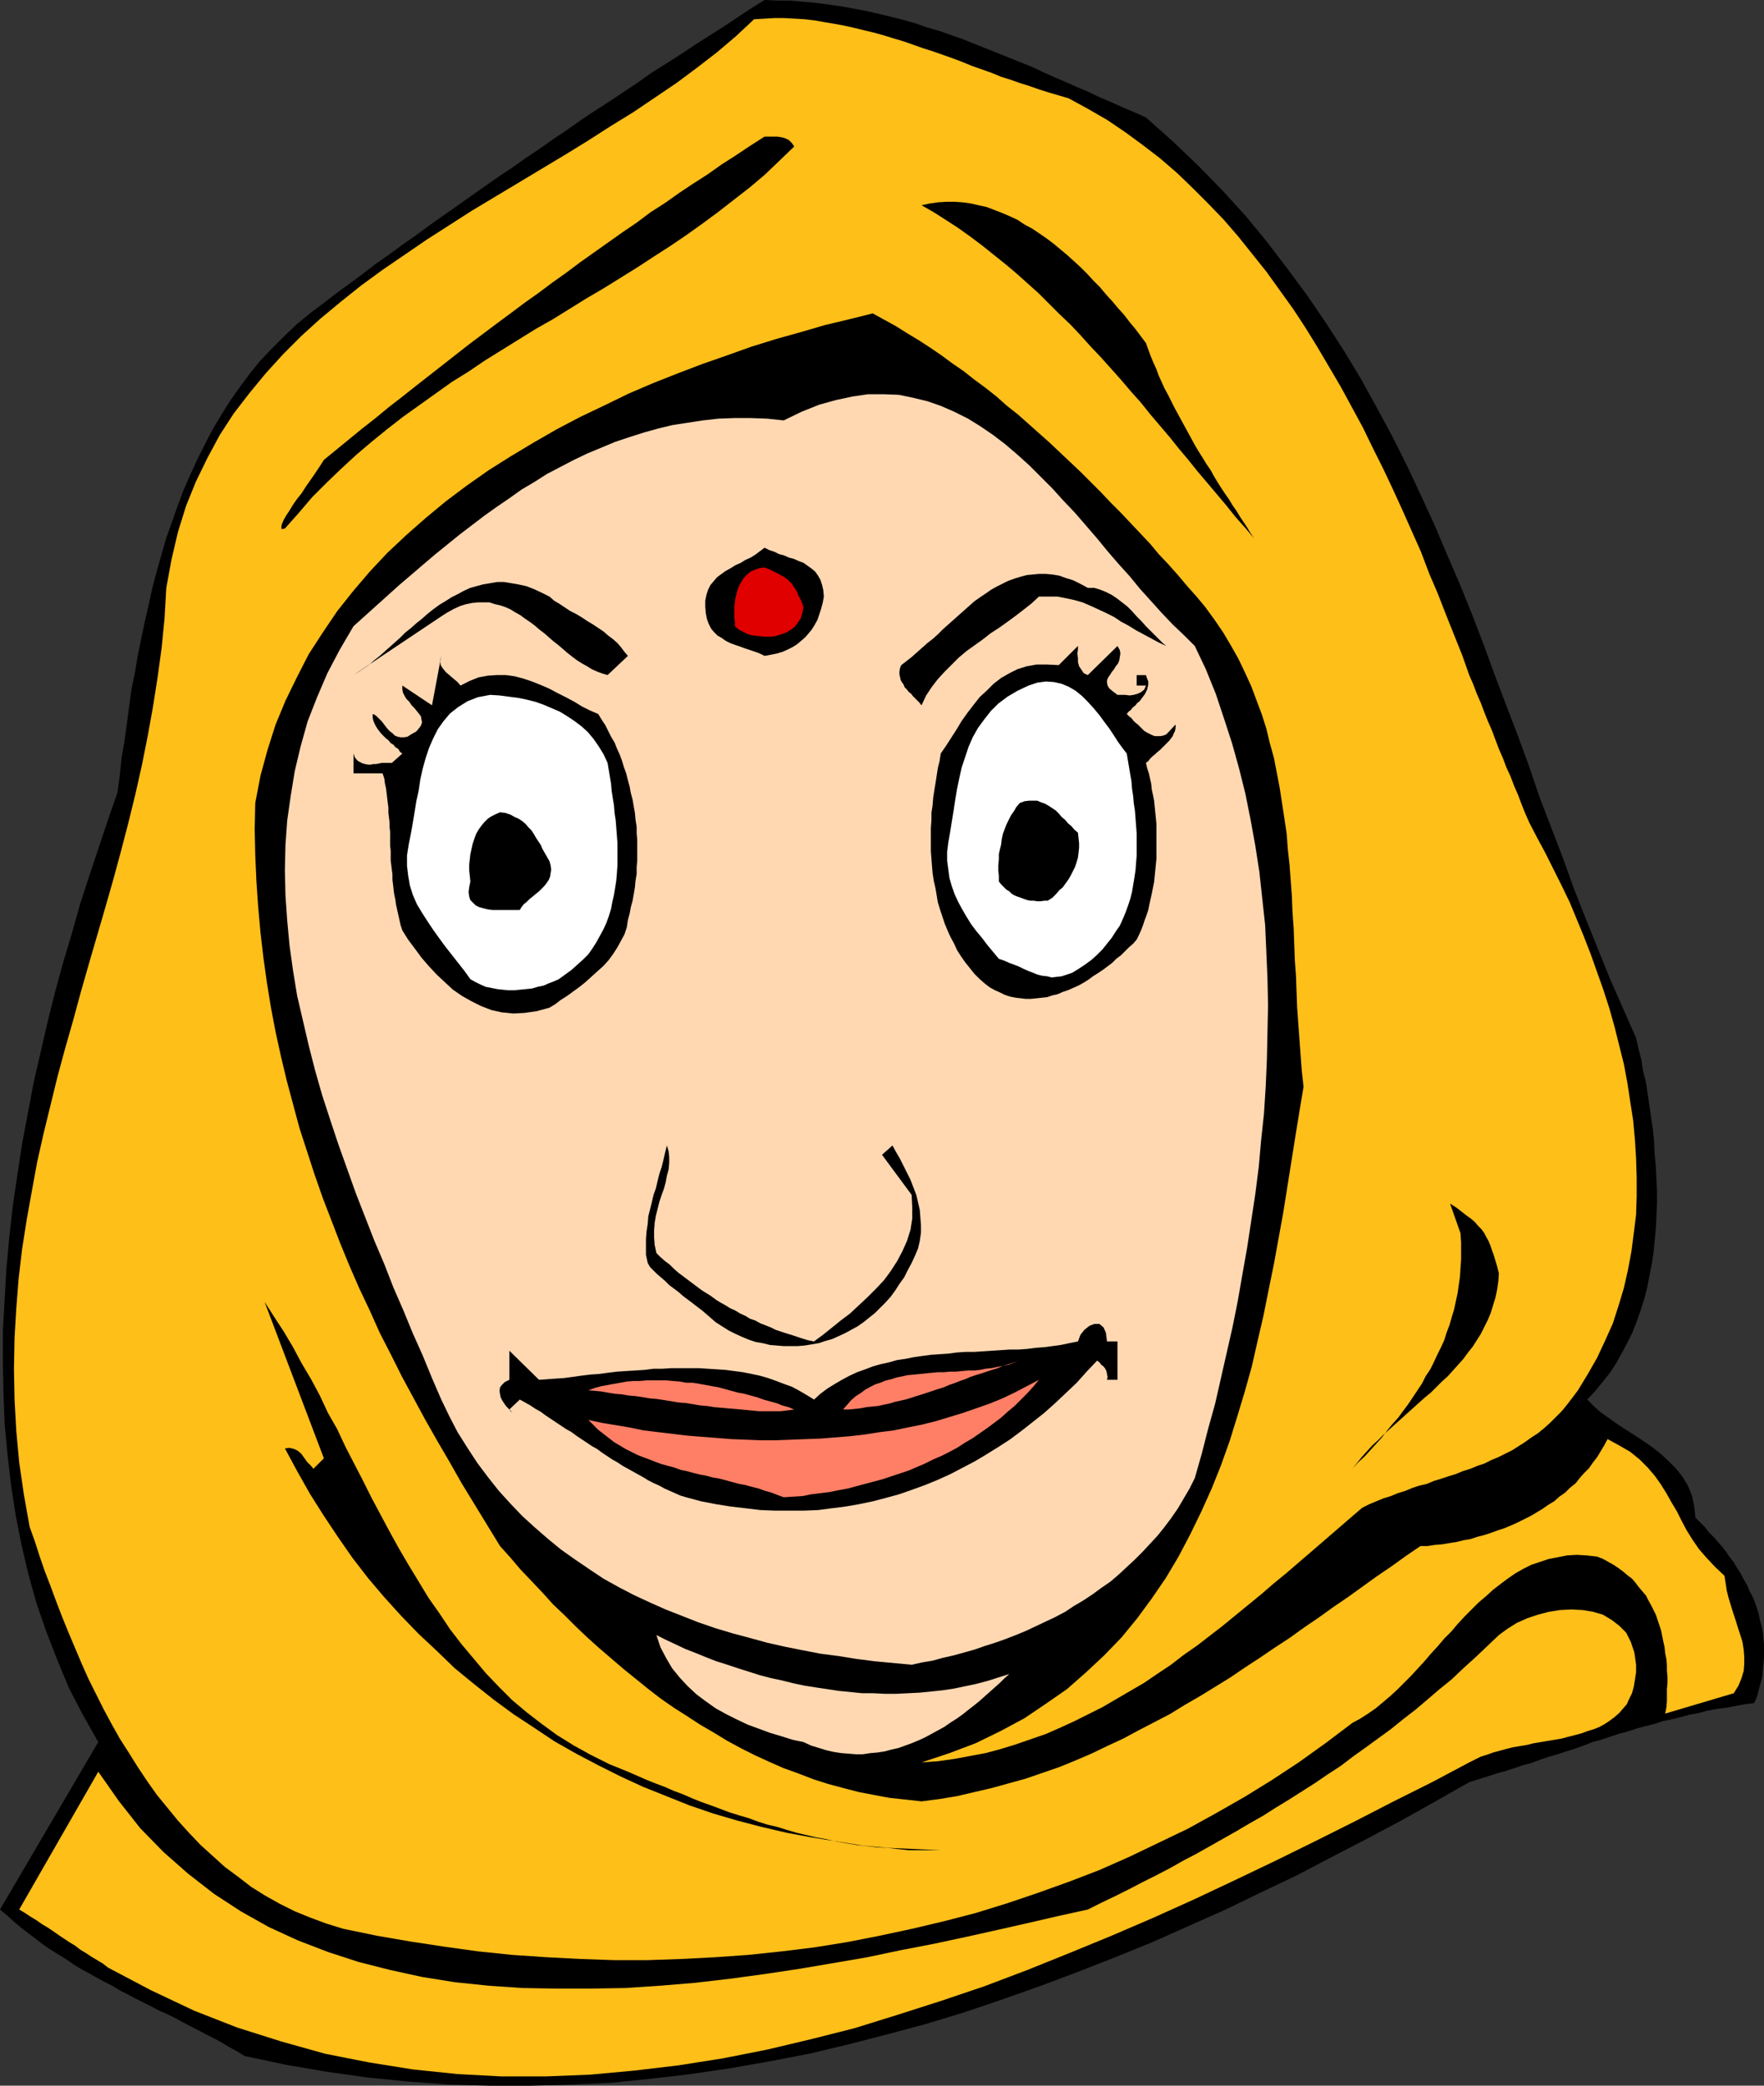<?xml version="1.0" encoding="UTF-8" standalone="no"?>
<svg
   version="1.0"
   width="129.724mm"
   height="153.363mm"
   id="svg24"
   sodipodi:docname="Woman - Covered.wmf"
   xmlns:inkscape="http://www.inkscape.org/namespaces/inkscape"
   xmlns:sodipodi="http://sodipodi.sourceforge.net/DTD/sodipodi-0.dtd"
   xmlns="http://www.w3.org/2000/svg"
   xmlns:svg="http://www.w3.org/2000/svg">
  <rect width="100%" height="100%" fill="#333333" stroke="none"/>
  <sodipodi:namedview
     id="namedview24"
     pagecolor="#ffffff"
     bordercolor="#000000"
     borderopacity="0.25"
     inkscape:showpageshadow="2"
     inkscape:pageopacity="0.0"
     inkscape:pagecheckerboard="0"
     inkscape:deskcolor="#d1d1d1"
     inkscape:document-units="mm" />
  <defs
     id="defs1">
    <pattern
       id="WMFhbasepattern"
       patternUnits="userSpaceOnUse"
       width="6"
       height="6"
       x="0"
       y="0" />
  </defs>
  <path
     style="fill:#000000;fill-opacity:1;fill-rule:evenodd;stroke:none"
     d="m 318.513,32.642 7.434,6.625 7.11,6.787 6.787,6.949 6.464,7.11 5.979,7.272 5.656,7.433 5.494,7.433 5.171,7.595 5.01,7.757 4.686,7.757 4.363,7.918 4.363,8.08 4.04,8.08 3.878,8.241 3.717,8.08 3.555,8.403 3.555,8.241 3.394,8.403 3.232,8.403 3.07,8.403 3.232,8.565 3.232,8.403 3.07,8.403 2.909,8.565 3.232,8.403 3.232,8.403 3.07,8.565 3.232,8.241 3.394,8.403 3.394,8.403 3.555,8.08 3.717,8.403 0.646,2.909 0.808,3.07 0.485,3.232 0.808,3.07 0.485,3.393 0.485,3.232 0.485,3.393 0.485,3.232 0.323,3.393 0.162,3.393 0.323,3.555 0.162,3.393 0.162,3.393 v 3.393 l -0.162,3.393 -0.162,3.393 -0.323,3.393 -0.323,3.393 -0.485,3.232 -0.646,3.232 -0.646,3.393 -0.808,3.07 -0.97,3.07 -1.131,3.232 -1.131,2.909 -1.454,2.909 -1.454,2.747 -1.616,2.909 -1.778,2.747 -1.939,2.424 -2.101,2.586 -2.262,2.424 1.616,1.616 1.939,1.778 2.262,1.616 2.262,1.616 2.424,1.616 2.586,1.616 2.424,1.616 2.586,1.778 2.262,1.778 2.262,2.101 2.101,2.101 1.778,2.262 1.454,2.424 1.131,2.747 0.646,2.909 0.323,3.232 1.293,1.293 1.293,1.293 1.131,1.454 1.293,1.293 1.293,1.454 1.131,1.293 1.131,1.454 0.97,1.454 1.131,1.454 0.97,1.616 0.97,1.454 0.808,1.616 0.97,1.616 0.646,1.616 0.808,1.454 0.646,1.616 0.646,1.778 0.485,1.616 0.323,1.616 0.485,1.778 0.323,1.616 0.162,1.778 0.162,1.616 v 1.778 1.778 l -0.162,1.778 -0.162,1.778 -0.162,1.939 -0.485,1.778 -0.485,1.778 -0.485,1.939 -0.808,1.778 -2.586,0.323 -2.586,0.485 -2.586,0.485 -2.586,0.323 -2.586,0.485 -2.424,0.646 -2.586,0.485 -2.424,0.646 -2.586,0.646 -2.424,0.485 -2.424,0.808 -2.586,0.646 -2.424,0.646 -2.424,0.808 -2.424,0.646 -2.424,0.808 -2.424,0.808 -2.424,0.646 -2.424,0.97 -2.262,0.808 -2.586,0.808 -2.424,0.808 -2.262,0.646 -2.424,0.808 -2.586,0.97 -2.424,0.646 -2.424,0.808 -2.424,0.808 -2.424,0.646 -2.424,0.808 -2.586,0.808 -2.586,0.808 -9.373,5.333 -9.534,5.333 -9.696,5.171 -9.696,5.009 -9.858,5.171 -9.858,4.686 -10.019,4.848 -10.181,4.525 -10.181,4.525 -10.342,4.201 -10.342,4.04 -10.342,3.878 -10.504,3.717 -10.504,3.555 -10.666,3.232 -10.827,2.909 -10.666,2.747 -10.827,2.586 -10.989,2.101 -10.989,1.939 -10.989,1.616 -10.989,1.293 -11.15,1.131 -11.15,0.485 -11.15,0.323 h -11.312 l -11.312,-0.323 -11.312,-0.808 -11.312,-1.131 -11.474,-1.616 -11.312,-1.939 -11.474,-2.424 -2.101,-1.293 -2.101,-1.131 -2.101,-1.293 -2.101,-1.131 -2.262,-1.131 -2.101,-1.131 -2.262,-1.131 -2.101,-1.131 -2.101,-1.131 -2.262,-1.131 -2.262,-0.97 -2.101,-1.131 -2.262,-1.131 -2.262,-1.131 -2.101,-1.131 -2.262,-1.131 -2.101,-1.293 -2.262,-1.131 -2.101,-1.131 -2.262,-1.293 -2.101,-1.131 -2.101,-1.293 -2.101,-1.454 -2.101,-1.293 -2.101,-1.293 -2.101,-1.454 L 9.858,538.757 7.918,537.303 5.818,535.687 3.878,534.071 1.939,532.293 0,530.677 l 27.31,-46.539 -4.202,-7.433 -3.878,-7.433 -3.232,-7.757 -3.07,-7.918 -2.747,-7.918 -2.262,-8.08 -1.939,-8.241 -1.616,-8.241 -1.293,-8.403 -0.97,-8.403 -0.808,-8.565 -0.323,-8.565 -0.162,-8.565 v -8.726 l 0.485,-8.726 0.485,-8.565 0.808,-8.726 0.97,-8.726 1.293,-8.726 1.293,-8.565 1.616,-8.565 1.616,-8.565 1.939,-8.403 1.939,-8.403 2.101,-8.403 2.262,-8.241 2.424,-8.08 2.262,-8.08 2.586,-7.918 2.586,-7.757 2.586,-7.757 2.586,-7.433 0.646,-4.686 0.485,-4.848 0.808,-4.686 0.646,-4.686 0.646,-4.848 0.646,-4.848 0.97,-4.686 0.808,-4.848 0.97,-4.686 0.97,-4.686 1.131,-4.848 0.97,-4.525 1.293,-4.848 1.293,-4.525 1.293,-4.525 1.616,-4.525 1.616,-4.525 1.616,-4.363 1.939,-4.363 1.939,-4.201 2.101,-4.201 2.101,-4.04 2.424,-4.04 2.424,-3.878 2.747,-3.878 2.747,-3.717 2.909,-3.555 3.232,-3.393 3.394,-3.393 3.394,-3.232 3.717,-3.07 3.878,-2.909 3.555,-2.747 3.555,-2.586 3.717,-2.747 3.555,-2.747 3.717,-2.586 3.717,-2.747 3.717,-2.586 3.717,-2.747 3.878,-2.747 3.717,-2.586 3.878,-2.747 3.878,-2.747 3.717,-2.586 3.878,-2.586 3.878,-2.747 3.878,-2.586 3.878,-2.747 3.878,-2.586 3.878,-2.747 3.878,-2.586 4.04,-2.586 3.878,-2.586 3.878,-2.586 3.878,-2.747 3.878,-2.424 4.04,-2.586 3.878,-2.586 4.04,-2.586 3.878,-2.424 3.878,-2.586 3.878,-2.586 L 212.504,0 l 3.555,0.162 h 3.717 l 3.555,0.323 3.555,0.323 3.555,0.485 3.555,0.485 3.394,0.646 3.555,0.646 3.394,0.808 3.394,0.808 3.232,0.808 3.394,0.97 3.232,1.131 3.394,0.97 3.232,1.131 3.232,1.131 3.232,1.293 3.232,1.293 3.232,1.293 3.232,1.293 3.232,1.293 3.232,1.293 3.07,1.454 3.232,1.454 3.07,1.293 3.232,1.454 3.07,1.293 3.394,1.616 3.07,1.293 3.232,1.454 3.07,1.293 z"
     id="path1" />
  <path
     style="fill:#ffbf19;fill-opacity:1;fill-rule:evenodd;stroke:none"
     d="m 408.363,187.612 1.131,2.586 0.97,2.586 1.131,2.586 0.97,2.586 0.97,2.424 1.131,2.586 0.97,2.586 0.97,2.586 1.131,2.586 0.97,2.586 1.131,2.424 0.97,2.586 1.131,2.586 0.97,2.586 0.97,2.424 1.131,2.586 2.262,4.363 2.262,4.201 2.262,4.525 2.262,4.525 2.262,4.686 1.939,4.686 1.939,4.686 1.939,5.009 1.778,5.009 1.778,5.009 1.616,5.009 1.454,5.171 1.293,5.171 1.293,5.171 0.97,5.171 0.808,5.333 0.808,5.171 0.485,5.333 0.323,5.171 0.162,5.333 v 5.171 l -0.162,5.171 -0.646,5.171 -0.646,5.009 -0.97,5.171 -1.131,5.009 -1.454,4.848 -1.616,5.009 -2.101,4.686 -2.262,4.848 -2.586,4.525 -2.747,4.525 -1.454,1.939 -1.616,2.101 -1.454,1.778 -1.616,1.616 -1.616,1.616 -1.616,1.454 -1.778,1.454 -1.778,1.131 -1.778,1.293 -1.778,1.131 -1.778,1.131 -1.939,0.97 -1.939,0.97 -1.939,0.808 -1.939,0.97 -1.939,0.646 -1.939,0.808 -2.101,0.646 -1.939,0.808 -2.101,0.646 -1.939,0.646 -2.101,0.646 -1.939,0.808 -2.101,0.485 -1.939,0.646 -1.939,0.808 -2.101,0.646 -1.939,0.808 -2.101,0.646 -1.939,0.808 -1.939,0.808 -1.939,0.97 -3.394,2.909 -3.555,3.07 -3.555,3.07 -3.555,3.07 -3.394,2.909 -3.555,3.07 -3.555,2.909 -3.555,3.07 -3.555,2.909 -3.555,2.909 -3.555,2.909 -3.555,2.747 -3.555,2.747 -3.717,2.586 -3.555,2.747 -3.878,2.586 -3.555,2.424 -3.878,2.262 -3.878,2.262 -3.878,2.262 -3.878,1.939 -3.878,1.939 -3.878,1.778 -4.04,1.778 -4.202,1.454 -4.202,1.454 -4.202,1.293 -4.202,1.131 -4.363,0.808 -4.363,0.808 -4.525,0.646 -4.525,0.323 7.757,-2.586 7.272,-2.747 6.949,-3.393 6.626,-3.555 5.979,-4.04 5.818,-4.04 5.333,-4.686 5.01,-4.686 4.848,-5.009 4.363,-5.333 4.04,-5.494 3.878,-5.656 3.555,-5.979 3.232,-6.141 3.07,-6.302 2.909,-6.464 2.586,-6.464 2.424,-6.787 2.101,-6.787 2.101,-6.949 1.939,-6.949 1.616,-7.11 1.616,-6.949 1.454,-7.272 1.454,-7.11 1.293,-7.11 1.293,-7.11 1.131,-7.11 1.131,-7.11 1.131,-7.11 1.131,-6.949 1.131,-6.787 -0.485,-4.363 -0.323,-4.363 -0.323,-4.363 -0.323,-4.363 -0.323,-4.525 -0.162,-4.363 -0.162,-4.525 -0.323,-4.363 -0.162,-4.363 -0.162,-4.525 -0.323,-4.363 -0.162,-4.363 -0.323,-4.363 -0.323,-4.363 -0.485,-4.363 -0.323,-4.363 -0.646,-4.363 -0.646,-4.201 -0.646,-4.201 -0.808,-4.201 -0.808,-4.201 -1.131,-4.04 -0.97,-4.04 -1.293,-4.04 -1.454,-3.878 -1.454,-3.878 -1.778,-3.878 -1.778,-3.717 -2.101,-3.717 -2.101,-3.555 -2.424,-3.555 -2.586,-3.555 -2.424,-2.909 -2.586,-2.909 -2.586,-3.07 -2.586,-2.909 -2.747,-2.909 -2.424,-2.909 -2.747,-2.909 -2.747,-2.909 -2.747,-2.909 -2.747,-2.747 -2.747,-2.909 -2.747,-2.747 -2.909,-2.909 -2.747,-2.586 -2.909,-2.747 -2.909,-2.747 -2.909,-2.586 -2.909,-2.586 -2.909,-2.586 -3.07,-2.424 -2.909,-2.586 -3.07,-2.424 -3.07,-2.262 -3.07,-2.424 -3.07,-2.101 -3.07,-2.262 -3.07,-2.101 -3.232,-2.101 -3.232,-1.939 -3.07,-1.939 -3.232,-1.778 -3.232,-1.778 -6.464,1.616 -6.787,1.616 -6.626,1.939 -6.949,1.939 -6.787,2.101 -6.787,2.424 -6.949,2.424 -6.787,2.586 -6.949,2.747 -6.787,2.909 -6.626,3.232 -6.787,3.232 -6.464,3.393 -6.464,3.717 -6.464,3.878 -6.141,3.878 -5.979,4.201 -5.818,4.363 -5.656,4.686 -5.333,4.686 -5.333,5.009 -4.848,5.171 -4.686,5.494 -4.363,5.494 -4.04,5.979 -3.878,5.979 -3.232,6.302 -3.232,6.625 -2.747,6.625 -2.262,7.11 -1.939,7.11 -1.454,7.595 -0.162,7.272 0.162,7.272 0.323,7.272 0.485,7.11 0.646,7.11 0.808,6.949 0.97,6.949 1.131,6.949 1.293,6.787 1.454,6.625 1.616,6.787 1.778,6.625 1.778,6.625 2.101,6.464 2.101,6.464 2.262,6.464 2.424,6.302 2.424,6.302 2.586,6.302 2.747,6.302 2.909,6.141 2.747,6.141 3.07,5.979 3.07,6.141 3.232,5.979 3.232,5.979 3.394,5.979 3.394,5.817 3.394,5.979 3.555,5.817 3.555,5.817 3.555,5.817 2.909,3.232 2.747,3.232 3.07,3.232 3.07,3.232 2.909,3.232 3.232,3.07 3.07,3.07 3.232,3.07 3.232,2.909 3.394,2.909 3.394,2.909 3.394,2.747 3.394,2.747 3.555,2.747 3.717,2.586 3.555,2.262 3.717,2.424 3.878,2.262 3.717,2.262 3.878,2.101 3.878,1.939 3.878,1.778 4.04,1.778 4.04,1.454 4.202,1.616 4.04,1.293 4.202,1.131 4.363,1.131 4.202,0.808 4.363,0.808 4.525,0.485 4.363,0.485 5.01,-0.646 4.848,-0.808 4.848,-1.131 4.848,-1.131 4.686,-1.293 4.686,-1.293 4.686,-1.616 4.686,-1.616 4.363,-1.778 4.525,-1.939 4.363,-2.101 4.525,-2.101 4.202,-2.262 4.363,-2.262 4.363,-2.262 4.202,-2.586 4.202,-2.424 4.202,-2.586 4.202,-2.586 4.04,-2.747 4.202,-2.747 4.04,-2.747 4.202,-2.747 4.04,-2.909 4.04,-2.747 4.04,-2.909 4.04,-2.747 4.04,-2.909 4.04,-2.909 4.04,-2.747 4.04,-2.909 4.04,-2.747 h 1.939 l 2.101,-0.323 1.939,-0.162 1.939,-0.323 2.101,-0.323 1.939,-0.485 1.939,-0.323 1.939,-0.646 1.939,-0.485 1.939,-0.646 1.778,-0.646 1.939,-0.646 1.939,-0.808 1.778,-0.808 1.616,-0.808 1.939,-0.97 1.616,-0.97 1.616,-0.97 1.616,-1.131 1.616,-0.97 1.454,-1.293 1.616,-1.131 1.293,-1.293 1.616,-1.293 1.131,-1.454 1.293,-1.454 1.293,-1.293 1.131,-1.616 1.131,-1.454 0.97,-1.616 0.97,-1.616 0.97,-1.778 3.232,1.778 3.07,1.778 2.586,2.101 2.262,2.262 1.939,2.262 1.616,2.262 1.616,2.586 1.454,2.586 1.454,2.424 1.293,2.586 1.454,2.747 1.616,2.586 1.778,2.586 2.101,2.424 2.424,2.586 2.586,2.424 0.323,2.101 0.323,2.101 0.485,1.939 0.646,2.101 0.646,2.101 0.646,1.939 0.646,2.101 0.646,1.939 0.646,2.101 0.323,2.101 0.162,1.939 v 2.101 l -0.162,1.939 -0.646,2.101 -0.808,1.939 -1.293,2.101 -19.069,5.656 0.323,-1.616 0.162,-1.778 v -1.778 -1.616 l 0.162,-1.778 v -1.616 l -0.162,-1.778 v -1.616 l -0.162,-1.616 -0.323,-1.616 -0.162,-1.616 -0.323,-1.454 -0.323,-1.616 -0.323,-1.616 -0.485,-1.454 -0.485,-1.454 -0.485,-1.454 -0.646,-1.293 -0.646,-1.293 -0.808,-1.454 -0.646,-1.293 -0.97,-1.131 -0.97,-1.131 -0.97,-1.293 -0.97,-1.131 -1.293,-0.97 -1.131,-0.97 -1.293,-0.97 -1.454,-0.97 -1.454,-0.808 -1.454,-0.808 -1.616,-0.646 -2.909,-0.323 -2.747,-0.162 -2.747,0.162 -2.424,0.485 -2.586,0.485 -2.424,0.808 -2.424,0.808 -2.262,1.131 -2.262,1.293 -2.101,1.454 -1.939,1.454 -2.101,1.616 -1.939,1.778 -2.101,1.778 -1.939,1.939 -1.939,1.939 -1.939,2.101 -1.778,2.101 -1.939,1.939 -1.778,2.101 -1.939,2.101 -1.778,2.101 -1.939,2.101 -1.778,1.939 -1.939,1.939 -1.939,1.939 -1.939,1.778 -2.101,1.778 -1.939,1.616 -2.101,1.454 -2.262,1.454 -2.101,1.131 -7.272,5.494 -7.434,5.333 -7.595,5.009 -7.595,4.686 -7.918,4.525 -7.918,4.363 -8.08,3.878 -8.08,3.878 -8.403,3.717 -8.403,3.232 -8.565,3.07 -8.565,2.909 -8.888,2.747 -8.726,2.262 -8.888,2.101 -9.05,1.939 -9.05,1.778 -9.05,1.454 -9.211,1.131 -9.211,0.97 -9.211,0.646 -9.373,0.485 -9.373,0.323 h -9.373 l -9.373,-0.323 -9.373,-0.485 -9.534,-0.646 -9.373,-0.97 -9.373,-1.293 -9.534,-1.454 -9.373,-1.616 -9.373,-1.939 -4.686,-1.454 -4.363,-1.616 -4.363,-1.778 -4.202,-2.101 -4.04,-2.262 -3.878,-2.424 -3.555,-2.747 -3.717,-2.747 -3.394,-3.07 -3.394,-3.07 -3.232,-3.393 -3.07,-3.393 -2.909,-3.555 -2.909,-3.555 -2.747,-3.878 -2.586,-3.878 -2.424,-3.878 -2.586,-4.04 -2.262,-4.04 -2.262,-4.201 -2.101,-4.201 -2.101,-4.201 -1.939,-4.363 -1.778,-4.201 -1.778,-4.201 -1.778,-4.363 -1.616,-4.201 -1.616,-4.363 -1.616,-4.201 -1.454,-4.201 -1.293,-4.04 -1.454,-4.04 -1.616,-9.049 -1.293,-8.888 -0.808,-8.726 -0.485,-8.726 -0.162,-8.565 0.162,-8.565 0.485,-8.241 0.646,-8.241 0.97,-8.241 1.293,-8.241 1.454,-8.08 1.454,-7.918 1.778,-7.918 1.939,-7.918 1.939,-7.918 2.101,-7.757 2.262,-7.918 2.101,-7.757 2.262,-7.918 2.262,-7.757 2.262,-7.757 2.262,-7.918 2.101,-7.757 2.101,-8.08 1.939,-7.918 1.778,-7.918 1.616,-8.08 1.454,-8.08 1.293,-8.241 1.131,-8.241 0.808,-8.241 0.485,-8.403 1.454,-7.918 1.778,-7.595 2.262,-7.272 2.747,-6.787 3.232,-6.625 3.394,-6.302 3.878,-5.979 4.363,-5.656 4.525,-5.494 4.848,-5.333 5.01,-5.009 5.333,-4.848 5.656,-4.686 5.656,-4.525 5.979,-4.363 6.141,-4.201 6.141,-4.201 6.302,-4.04 6.302,-4.04 6.464,-3.878 6.464,-3.878 6.464,-3.878 6.464,-3.878 6.302,-3.878 6.302,-4.04 6.302,-3.878 5.979,-4.04 5.979,-4.04 5.656,-4.201 5.656,-4.363 5.333,-4.525 5.01,-4.686 2.909,-0.162 2.747,-0.162 h 2.747 l 2.909,0.162 2.747,0.162 2.747,0.323 2.747,0.485 2.909,0.485 2.586,0.485 2.909,0.646 2.586,0.646 2.747,0.646 2.909,0.808 2.586,0.808 2.747,0.808 2.747,0.97 2.747,0.97 2.586,0.808 2.747,0.97 2.747,0.97 2.586,0.97 2.747,1.131 2.747,0.97 2.747,0.97 2.747,1.131 2.586,0.808 2.747,0.97 2.586,0.808 2.747,0.97 2.586,0.808 2.747,0.808 2.747,0.808 5.333,2.909 5.333,3.07 5.01,3.393 4.848,3.555 4.848,3.717 4.686,4.04 4.363,4.201 4.363,4.363 4.363,4.525 4.04,4.686 3.878,4.848 3.878,4.848 3.717,5.171 3.717,5.171 3.394,5.171 3.394,5.494 3.232,5.494 3.232,5.494 3.07,5.656 3.07,5.656 2.747,5.656 2.909,5.817 2.747,5.817 2.586,5.656 2.586,5.817 2.586,5.817 2.262,5.979 2.424,5.656 2.262,5.817 2.262,5.656 2.262,5.656 z"
     id="path2" />
  <path
     style="fill:#000000;fill-opacity:1;fill-rule:evenodd;stroke:none"
     d="m 220.745,40.722 -4.04,3.878 -4.04,3.878 -4.202,3.555 -4.363,3.393 -4.363,3.393 -4.363,3.232 -4.525,3.232 -4.525,3.07 -4.525,2.909 -4.686,3.07 -4.686,2.909 -4.686,2.909 -4.686,2.747 -4.686,2.909 -4.686,2.909 -4.848,2.747 -4.686,2.909 -4.686,2.909 -4.686,2.909 -4.525,3.07 -4.686,2.909 -4.525,3.232 -4.525,3.232 -4.525,3.232 -4.363,3.393 -4.363,3.555 -4.202,3.555 -4.202,3.878 -4.04,3.878 -4.04,4.04 -3.717,4.363 -3.878,4.363 -0.808,0.162 -0.162,-0.162 v -0.646 l 0.162,-0.646 0.485,-1.131 0.646,-1.131 0.97,-1.454 0.97,-1.616 1.131,-1.616 1.293,-1.616 1.131,-1.778 1.131,-1.616 1.131,-1.616 0.97,-1.454 0.97,-1.454 0.808,-1.293 3.555,-2.909 3.555,-2.909 3.555,-2.909 3.717,-2.909 3.717,-3.07 3.555,-2.747 3.878,-3.07 3.717,-2.909 3.717,-2.909 3.717,-2.909 3.717,-2.909 3.878,-2.909 3.878,-2.909 3.717,-2.747 3.878,-2.909 3.878,-2.747 3.878,-2.909 3.878,-2.747 3.878,-2.909 3.878,-2.747 3.878,-2.747 3.878,-2.747 4.04,-2.747 3.878,-2.909 4.04,-2.586 3.878,-2.747 3.878,-2.586 4.04,-2.586 3.878,-2.747 4.04,-2.586 3.878,-2.586 4.04,-2.586 h 1.131 1.131 1.293 l 1.131,0.162 1.131,0.323 0.97,0.485 0.808,0.808 z"
     id="path3" />
  <path
     style="fill:#000000;fill-opacity:1;fill-rule:evenodd;stroke:none"
     d="m 348.571,149.637 -2.586,-3.07 -2.586,-2.909 -2.586,-3.232 -2.586,-3.07 -2.586,-3.07 -2.747,-3.232 -2.586,-3.232 -2.586,-3.07 -2.586,-3.232 -2.747,-3.232 -2.747,-3.232 -2.586,-3.232 -2.747,-3.07 -2.747,-3.232 -2.747,-3.07 -2.747,-3.07 -2.909,-3.07 -2.909,-3.232 -2.747,-2.909 -3.07,-2.909 -2.909,-2.909 -2.909,-2.909 -3.07,-2.747 -3.07,-2.747 -3.07,-2.586 -3.232,-2.586 -3.232,-2.586 -3.232,-2.424 -3.394,-2.424 -3.232,-2.101 -3.555,-2.262 -3.394,-1.939 2.262,-0.485 2.262,-0.323 2.424,-0.162 h 2.262 l 2.262,0.162 2.262,0.323 2.101,0.485 2.262,0.485 2.101,0.808 2.101,0.808 2.262,0.97 2.101,0.97 1.939,1.293 2.101,1.131 1.939,1.293 2.101,1.454 1.939,1.454 1.939,1.616 1.939,1.616 1.778,1.616 1.939,1.778 1.778,1.778 1.778,1.939 1.778,1.778 1.616,1.939 1.778,1.939 1.616,1.939 1.616,1.778 1.616,2.101 1.616,1.939 1.454,1.939 1.454,1.939 0.646,1.778 0.646,1.778 0.808,1.939 0.808,1.778 0.646,1.778 0.808,1.778 0.808,1.778 0.97,1.778 0.97,1.939 0.808,1.616 0.97,1.778 0.97,1.778 0.97,1.778 0.97,1.778 0.97,1.778 0.97,1.778 0.97,1.616 1.131,1.778 0.97,1.616 1.131,1.616 0.97,1.778 0.97,1.616 1.131,1.778 0.97,1.454 1.131,1.616 0.97,1.616 1.131,1.616 0.97,1.616 0.97,1.454 0.97,1.454 0.97,1.616 z"
     id="path4" />
  <path
     style="fill:#ffd8b2;fill-opacity:1;fill-rule:evenodd;stroke:none"
     d="m 332.088,179.532 3.07,6.464 2.747,6.787 2.262,6.787 2.262,6.949 1.939,6.949 1.778,7.11 1.454,7.272 1.293,7.11 1.131,7.272 0.808,7.433 0.808,7.433 0.323,7.272 0.323,7.595 0.162,7.433 -0.162,7.433 -0.162,7.595 -0.323,7.433 -0.485,7.595 -0.808,7.595 -0.646,7.272 -0.97,7.595 -1.131,7.433 -1.131,7.433 -1.293,7.272 -1.293,7.433 -1.454,7.272 -1.616,7.11 -1.616,7.11 -1.616,7.11 -1.939,6.949 -1.778,6.949 -1.939,6.787 -1.454,2.909 -1.616,2.747 -1.616,2.747 -1.778,2.586 -1.939,2.586 -1.939,2.424 -2.101,2.262 -2.101,2.262 -2.101,2.101 -2.262,2.101 -2.262,2.101 -2.262,1.939 -2.586,1.778 -2.424,1.778 -2.424,1.616 -2.747,1.616 -2.424,1.616 -2.747,1.454 -2.747,1.293 -2.747,1.293 -2.747,1.293 -2.747,1.131 -2.909,1.131 -2.747,0.97 -3.07,0.97 -2.747,0.97 -2.909,0.808 -2.909,0.808 -2.909,0.646 -2.909,0.808 -2.909,0.485 -2.909,0.646 -5.171,-0.485 -5.171,-0.485 -5.01,-0.646 -5.01,-0.808 -5.01,-0.646 -5.01,-0.97 -4.848,-0.97 -5.01,-1.131 -4.686,-1.293 -4.848,-1.293 -4.848,-1.454 -4.686,-1.616 -4.525,-1.778 -4.525,-1.778 -4.363,-1.939 -4.525,-2.101 -4.04,-2.101 -4.363,-2.424 -3.878,-2.586 -4.04,-2.747 -3.878,-2.747 -3.555,-2.909 -3.717,-3.232 -3.555,-3.232 -3.232,-3.393 -3.232,-3.555 -3.07,-3.878 -2.909,-3.878 -2.747,-4.201 -2.747,-4.363 -2.262,-4.363 -2.262,-4.686 -2.586,-5.979 -2.586,-6.302 -2.747,-6.141 -2.586,-6.302 -2.747,-6.302 -2.586,-6.625 -2.747,-6.464 -2.586,-6.625 -2.586,-6.625 -2.424,-6.787 -2.424,-6.787 -2.262,-6.787 -2.262,-6.949 -1.939,-6.787 -1.778,-6.949 -1.616,-6.949 -1.616,-6.949 -1.131,-6.949 -0.97,-6.949 -0.646,-6.949 -0.485,-6.949 -0.162,-6.949 0.162,-7.11 0.485,-6.787 0.97,-6.787 1.131,-6.949 1.616,-6.787 1.939,-6.949 2.586,-6.625 2.909,-6.787 3.394,-6.464 3.878,-6.625 3.232,-2.909 3.232,-2.909 3.232,-2.909 3.232,-2.909 3.232,-2.747 3.394,-2.909 3.232,-2.747 3.394,-2.747 3.394,-2.747 3.394,-2.586 3.394,-2.586 3.394,-2.424 3.555,-2.424 3.394,-2.424 3.555,-2.101 3.555,-2.262 3.717,-1.939 3.717,-1.939 3.717,-1.778 3.878,-1.616 3.878,-1.616 3.878,-1.293 4.04,-1.293 4.04,-1.131 4.04,-0.97 4.202,-0.646 4.202,-0.646 4.363,-0.485 4.363,-0.162 h 4.525 l 4.525,0.162 4.686,0.485 5.01,-2.424 4.848,-1.939 4.686,-1.293 4.525,-0.97 4.363,-0.646 h 4.202 l 4.363,0.162 3.878,0.808 4.04,0.97 3.717,1.293 3.717,1.616 3.878,1.939 3.394,2.101 3.555,2.424 3.394,2.586 3.394,2.909 3.232,2.909 3.232,3.232 3.232,3.232 3.07,3.393 3.232,3.393 3.07,3.555 3.07,3.555 2.909,3.555 3.07,3.555 3.07,3.393 2.909,3.555 3.07,3.393 2.909,3.232 3.07,3.232 3.232,3.07 z"
     id="path5" />
  <path
     style="fill:#000000;fill-opacity:1;fill-rule:evenodd;stroke:none"
     d="m 228.987,165.796 -0.323,1.778 -0.485,1.778 -0.485,1.454 -0.485,1.454 -0.808,1.454 -0.808,1.293 -0.808,0.97 -0.97,1.131 -1.131,0.97 -1.131,0.97 -1.293,0.808 -1.293,0.646 -1.454,0.646 -1.616,0.485 -1.616,0.323 -1.778,0.323 -1.293,-0.646 -1.293,-0.485 -1.454,-0.485 -1.454,-0.485 -1.293,-0.485 -1.454,-0.485 -1.293,-0.485 -1.293,-0.646 -1.131,-0.808 -1.131,-0.646 -0.97,-0.97 -0.808,-0.97 -0.646,-1.293 -0.485,-1.293 -0.323,-1.616 -0.162,-1.778 v -1.778 l 0.323,-1.616 0.485,-1.454 0.646,-1.293 0.97,-1.131 0.808,-0.97 1.293,-0.97 1.131,-0.808 1.454,-0.808 1.293,-0.808 1.454,-0.646 1.293,-0.808 1.454,-0.646 1.293,-0.808 1.293,-0.97 1.293,-0.97 1.293,0.646 1.454,0.485 1.293,0.646 1.293,0.323 1.454,0.646 1.293,0.323 1.454,0.646 1.293,0.485 1.131,0.808 1.131,0.808 0.97,0.808 0.808,1.131 0.646,1.131 0.485,1.454 0.323,1.454 z"
     id="path6" />
  <path
     style="fill:#e00000;fill-opacity:1;fill-rule:evenodd;stroke:none"
     d="m 223.331,168.705 -0.323,1.616 -0.485,1.616 -0.808,1.131 -0.808,1.131 -1.131,0.808 -1.293,0.808 -1.454,0.485 -1.454,0.485 -1.454,0.162 h -1.616 l -1.616,-0.162 -1.454,-0.162 -1.454,-0.323 -1.293,-0.646 -1.293,-0.646 -1.131,-0.97 v -1.293 l -0.162,-1.293 v -1.293 -1.454 l 0.162,-1.293 0.162,-1.293 0.323,-1.293 0.323,-1.131 0.485,-1.131 0.646,-1.131 0.646,-0.97 0.808,-0.808 0.97,-0.808 1.131,-0.485 1.293,-0.485 1.454,-0.162 1.293,0.485 0.97,0.485 0.97,0.485 0.97,0.485 0.808,0.485 0.808,0.485 0.646,0.485 0.646,0.646 0.485,0.485 0.485,0.808 0.485,0.646 0.485,0.808 0.323,0.97 0.485,0.808 0.485,1.131 z"
     id="path7" />
  <path
     style="fill:#000000;fill-opacity:1;fill-rule:evenodd;stroke:none"
     d="m 324.169,179.532 -2.101,-0.97 -2.101,-1.131 -2.101,-1.131 -2.101,-1.131 -2.101,-1.293 -2.101,-1.131 -1.939,-1.293 -2.262,-1.131 -2.101,-0.97 -2.101,-0.97 -2.262,-0.97 -2.262,-0.646 -2.262,-0.485 -2.424,-0.485 h -2.586 -2.586 l -2.101,1.939 -2.262,1.778 -2.101,1.616 -2.424,1.778 -2.262,1.616 -2.262,1.454 -2.262,1.778 -2.262,1.616 -2.262,1.616 -2.101,1.778 -1.939,1.939 -1.939,1.939 -1.939,2.101 -1.616,2.101 -1.616,2.424 -1.293,2.747 -0.646,-0.808 -0.485,-0.485 -0.646,-0.646 -0.646,-0.646 -0.485,-0.646 -0.646,-0.485 -0.485,-0.646 -0.646,-0.646 -0.323,-0.808 -0.485,-0.646 -0.323,-0.646 -0.162,-0.808 -0.162,-0.646 v -0.808 l 0.162,-0.97 0.323,-0.808 1.454,-1.131 1.454,-1.131 1.454,-1.293 1.454,-1.293 1.454,-1.293 1.454,-1.131 1.454,-1.293 1.454,-1.454 1.454,-1.293 1.454,-1.293 1.454,-1.293 1.454,-1.293 1.454,-1.293 1.454,-1.293 1.616,-1.131 1.454,-0.97 1.616,-1.131 1.454,-0.808 1.616,-0.808 1.616,-0.808 1.778,-0.646 1.616,-0.485 1.778,-0.485 1.616,-0.162 1.778,-0.162 h 1.939 l 1.778,0.162 1.939,0.323 1.778,0.646 2.101,0.646 1.939,0.97 2.101,1.131 h 1.778 l 1.616,0.485 1.616,0.646 1.616,0.808 1.454,0.97 1.454,1.131 1.454,1.131 1.293,1.293 1.293,1.454 1.293,1.293 1.293,1.454 1.131,1.131 1.293,1.293 1.131,1.131 1.131,1.131 z"
     id="path8" />
  <path
     style="fill:#000000;fill-opacity:1;fill-rule:evenodd;stroke:none"
     d="m 174.528,182.279 -5.656,5.333 -1.616,-0.485 -1.293,-0.485 -1.454,-0.646 -1.293,-0.808 -1.454,-0.808 -1.293,-0.808 -1.293,-0.97 -1.454,-1.131 -1.293,-1.131 -1.131,-0.97 -1.454,-1.131 -1.293,-1.131 -1.293,-1.131 -1.293,-0.97 -1.293,-1.131 -1.293,-0.97 -1.454,-0.97 -1.293,-0.97 -1.454,-0.808 -1.293,-0.808 -1.454,-0.646 -1.454,-0.485 -1.454,-0.323 -1.454,-0.485 h -1.616 -1.616 l -1.616,0.162 -1.616,0.323 -1.616,0.485 -1.778,0.808 -1.778,0.97 -1.778,1.131 -24.402,16.321 1.293,-0.808 1.454,-0.97 1.454,-0.97 1.454,-1.293 1.454,-1.131 1.454,-1.293 1.454,-1.293 1.454,-1.293 1.454,-1.293 1.454,-1.454 1.616,-1.293 1.454,-1.293 1.616,-1.293 1.454,-1.293 1.616,-1.293 1.778,-1.293 1.616,-0.97 1.778,-1.131 1.616,-0.808 1.778,-0.97 1.778,-0.808 1.778,-0.485 1.778,-0.485 1.939,-0.323 1.939,-0.323 h 1.939 l 1.939,0.323 1.939,0.323 2.262,0.485 2.101,0.808 2.101,0.97 2.262,1.131 1.293,1.131 1.616,0.97 1.454,0.97 1.454,0.97 1.616,0.808 1.616,0.97 1.454,0.97 1.616,0.97 1.454,0.97 1.454,0.97 1.293,1.131 1.293,0.97 1.293,1.131 0.97,1.131 0.97,1.293 z"
     id="path9" />
  <path
     style="fill:#000000;fill-opacity:1;fill-rule:evenodd;stroke:none"
     d="m 302.353,187.612 8.242,-8.08 0.646,1.131 0.162,0.97 -0.162,0.97 -0.162,0.97 -0.323,0.808 -0.646,0.808 -0.485,0.808 -0.646,0.808 -0.485,0.808 -0.485,0.646 -0.323,0.808 v 0.646 l 0.162,0.808 0.485,0.808 0.97,0.808 1.293,0.97 h 0.97 1.131 l 1.293,0.162 1.131,-0.162 1.131,-0.323 0.97,-0.485 0.808,-0.646 0.485,-1.131 h -2.586 v -2.909 h 2.586 l 0.323,0.97 0.323,0.808 v 0.808 l -0.162,0.808 -0.162,0.646 -0.323,0.646 -0.323,0.646 -0.485,0.646 -0.485,0.646 -0.485,0.646 -0.646,0.485 -0.485,0.646 -0.808,0.646 -0.485,0.646 -0.646,0.485 -0.485,0.646 0.646,0.646 0.646,0.485 0.485,0.646 0.646,0.646 0.646,0.485 0.646,0.646 0.646,0.646 0.485,0.485 0.808,0.485 0.646,0.323 0.646,0.323 0.808,0.323 h 0.808 0.808 l 0.808,-0.162 0.808,-0.323 2.586,-2.747 v 0.808 l -0.162,0.97 -0.323,0.646 -0.323,0.808 -0.485,0.646 -0.485,0.646 -0.646,0.646 -0.646,0.646 -0.646,0.646 -0.646,0.646 -0.808,0.646 -0.485,0.485 -0.808,0.646 -0.646,0.646 -0.485,0.646 -0.646,0.485 0.323,1.454 0.485,1.454 0.323,1.454 0.323,1.454 0.162,1.616 0.323,1.454 0.323,1.616 0.162,1.616 0.162,1.616 0.162,1.616 0.162,1.616 v 1.616 1.616 1.616 1.616 1.616 1.616 l -0.162,1.616 -0.162,1.616 -0.162,1.616 -0.162,1.616 -0.323,1.616 -0.323,1.616 -0.323,1.454 -0.323,1.454 -0.323,1.616 -0.485,1.454 -0.485,1.293 -0.485,1.454 -0.485,1.293 -0.646,1.454 -0.646,1.293 -0.97,1.131 -1.131,0.97 -1.131,1.131 -1.131,1.131 -1.293,0.97 -1.131,1.131 -1.293,0.97 -1.293,0.97 -1.454,0.97 -1.293,0.808 -1.293,0.97 -1.293,0.808 -1.454,0.808 -1.454,0.646 -1.454,0.646 -1.454,0.485 -1.454,0.646 -1.454,0.323 -1.454,0.485 -1.454,0.162 -1.454,0.162 -1.616,0.162 h -1.454 l -1.293,-0.162 -1.454,-0.162 -1.616,-0.323 -1.454,-0.485 -1.293,-0.646 -1.454,-0.646 -1.454,-0.808 -1.454,-1.131 -1.293,-1.131 -1.454,-1.454 -1.293,-1.616 -1.293,-1.616 -1.131,-1.616 -1.131,-1.778 -0.808,-1.778 -0.97,-1.778 -0.808,-1.778 -0.808,-1.939 -0.646,-1.939 -0.646,-1.939 -0.646,-2.101 -0.323,-1.939 -0.323,-1.939 -0.485,-2.101 -0.323,-2.101 -0.162,-1.939 -0.162,-2.101 -0.162,-2.101 v -2.262 -2.101 -2.101 l 0.162,-2.101 v -2.101 l 0.323,-2.101 0.162,-2.101 0.323,-2.101 0.323,-1.939 0.323,-2.101 0.323,-2.101 0.485,-1.939 0.323,-2.101 1.454,-2.101 1.454,-2.262 1.454,-2.262 1.454,-2.424 1.616,-2.262 1.616,-2.101 1.778,-2.262 1.939,-1.778 1.939,-1.939 2.101,-1.616 2.262,-1.293 2.262,-1.131 2.586,-0.808 2.747,-0.485 h 2.909 l 3.232,0.162 5.333,-5.333 v 0.97 l -0.162,1.131 0.162,1.293 v 1.131 l 0.323,1.131 0.646,0.97 0.646,0.97 z"
     id="path10" />
  <path
     style="fill:#000000;fill-opacity:1;fill-rule:evenodd;stroke:none"
     d="m 127.987,190.52 2.586,-1.293 2.424,-0.97 2.586,-0.485 2.424,-0.162 h 2.586 l 2.424,0.323 2.424,0.646 2.424,0.808 2.424,0.97 2.262,0.97 2.424,1.293 2.262,1.131 2.424,1.293 2.101,1.293 2.262,1.131 2.262,0.97 0.97,1.616 0.97,1.454 0.808,1.616 0.808,1.616 0.97,1.616 0.646,1.616 0.808,1.778 0.646,1.778 0.485,1.616 0.646,1.778 0.485,1.939 0.485,1.778 0.323,1.778 0.485,1.778 0.323,1.939 0.323,1.778 0.162,1.778 0.323,2.101 v 1.778 l 0.162,1.778 v 1.939 1.939 1.939 l -0.162,1.778 v 1.939 l -0.323,1.939 -0.162,1.778 -0.323,1.939 -0.323,1.778 -0.485,1.778 -0.323,1.778 -0.485,1.778 -0.323,2.101 -0.646,1.939 -0.97,1.778 -0.97,1.778 -1.131,1.778 -1.293,1.778 -1.454,1.616 -1.616,1.454 -1.616,1.454 -1.778,1.616 -1.616,1.293 -1.778,1.293 -1.778,1.293 -1.778,1.131 -1.454,1.131 -1.616,0.97 -3.555,0.97 -3.394,0.485 -3.07,0.162 -3.232,-0.323 -2.909,-0.646 -2.909,-1.131 -2.586,-1.293 -2.586,-1.454 -2.586,-1.778 -2.262,-2.101 -2.262,-2.101 -2.101,-2.262 -2.101,-2.424 -1.778,-2.424 -1.939,-2.586 -1.616,-2.586 -0.485,-1.454 -0.323,-1.454 -0.323,-1.454 -0.323,-1.454 -0.323,-1.454 -0.162,-1.293 -0.323,-1.454 -0.162,-1.293 -0.162,-1.454 -0.162,-1.293 v -1.454 l -0.162,-1.293 -0.162,-1.293 -0.162,-1.293 v -1.293 -1.454 l -0.162,-1.293 v -1.293 -1.293 -1.454 l -0.162,-1.293 v -1.293 l -0.162,-1.293 -0.162,-1.293 v -1.454 l -0.162,-1.293 -0.162,-1.293 -0.162,-1.454 -0.162,-1.293 -0.323,-1.454 -0.162,-1.293 -0.485,-1.454 h -8.08 v -5.494 l 0.323,0.97 0.485,0.646 0.485,0.485 0.646,0.323 0.646,0.323 0.646,0.162 0.808,0.162 h 0.808 l 0.646,-0.162 h 0.808 l 0.808,-0.162 0.808,-0.162 h 0.646 0.808 0.646 0.646 l 2.909,-2.586 -0.646,-0.485 -0.485,-0.808 -0.808,-0.485 -0.485,-0.646 -0.808,-0.485 -0.646,-0.808 -0.646,-0.485 -0.646,-0.646 -0.646,-0.646 -0.646,-0.808 -0.485,-0.646 -0.485,-0.808 -0.323,-0.646 -0.323,-0.808 -0.162,-0.808 v -0.97 l 0.485,0.162 0.485,0.323 0.485,0.485 0.485,0.485 0.646,0.646 0.485,0.646 0.485,0.646 0.646,0.808 0.646,0.646 0.646,0.485 0.646,0.646 0.808,0.323 0.808,0.162 h 0.97 l 0.97,-0.162 0.97,-0.646 1.454,-0.808 0.808,-0.97 0.485,-0.646 0.323,-0.97 -0.162,-0.646 -0.162,-0.97 -0.485,-0.646 -0.646,-0.808 -0.646,-0.808 -0.808,-0.808 -0.646,-0.97 -0.808,-0.808 -0.485,-0.808 -0.485,-0.97 -0.162,-0.97 v -0.97 l 8.242,5.494 2.586,-13.736 -0.323,1.293 0.162,1.293 0.646,0.97 0.808,0.97 1.131,0.97 1.131,0.97 0.97,0.808 z"
     id="path11" />
  <path
     style="fill:#ffffff;fill-opacity:1;fill-rule:evenodd;stroke:none"
     d="m 313.18,209.427 0.323,1.939 0.323,1.939 0.323,1.939 0.323,1.778 0.162,2.101 0.323,2.101 0.162,1.939 0.323,2.101 0.162,2.101 0.162,2.101 0.162,2.101 v 1.939 2.101 2.262 l -0.162,1.939 -0.162,2.101 -0.323,2.101 -0.323,1.939 -0.323,1.939 -0.485,1.939 -0.646,1.939 -0.646,1.778 -0.808,1.939 -0.808,1.778 -1.131,1.616 -1.131,1.778 -1.293,1.616 -1.293,1.616 -1.454,1.454 -1.616,1.454 -1.778,1.293 -1.939,1.293 -1.616,0.97 -1.454,0.485 -1.454,0.485 -1.454,0.162 -1.293,0.162 -1.293,-0.323 -1.454,-0.162 -1.293,-0.323 -1.131,-0.485 -1.293,-0.485 -1.454,-0.646 -1.293,-0.646 -1.293,-0.485 -1.293,-0.485 -1.454,-0.646 -1.454,-0.485 -1.616,-1.939 -1.616,-1.939 -1.454,-1.939 -1.616,-1.939 -1.454,-1.939 -1.293,-2.101 -1.131,-1.939 -1.131,-2.101 -0.97,-2.101 -0.808,-2.262 -0.646,-2.262 -0.323,-2.424 -0.323,-2.424 v -2.424 l 0.323,-2.586 0.485,-2.747 0.485,-3.07 0.485,-2.909 0.485,-3.232 0.485,-2.909 0.646,-3.07 0.646,-2.909 0.97,-2.909 0.97,-2.909 1.131,-2.586 1.454,-2.586 1.778,-2.424 1.778,-2.262 2.101,-2.101 2.586,-1.939 2.747,-1.616 3.07,-1.454 2.424,-0.808 2.424,-0.323 2.262,0.162 2.101,0.485 1.939,0.808 1.939,1.131 1.778,1.454 1.616,1.616 1.616,1.778 1.616,1.939 1.293,1.778 1.454,1.939 1.293,1.939 1.131,1.778 1.293,1.778 z"
     id="path12" />
  <path
     style="fill:#ffffff;fill-opacity:1;fill-rule:evenodd;stroke:none"
     d="m 168.872,212.012 0.323,1.939 0.323,1.939 0.323,1.939 0.162,1.939 0.323,2.101 0.323,1.939 0.162,2.101 0.323,2.101 0.162,2.101 0.162,2.101 0.162,2.101 v 2.101 2.101 1.939 l -0.162,2.262 -0.162,1.939 -0.323,2.101 -0.323,1.939 -0.485,2.101 -0.323,1.778 -0.646,2.101 -0.646,1.778 -0.808,1.778 -0.97,1.778 -0.97,1.778 -1.131,1.778 -1.131,1.616 -1.454,1.454 -1.616,1.454 -1.616,1.454 -1.778,1.293 -1.778,1.293 -1.454,0.646 -1.293,0.485 -1.454,0.646 -1.616,0.323 -1.616,0.485 -1.616,0.162 -1.616,0.162 -1.616,0.162 h -1.778 l -1.616,-0.162 -1.454,-0.162 -1.616,-0.323 -1.616,-0.323 -1.454,-0.646 -1.293,-0.646 -1.454,-0.808 -1.616,-2.262 -1.778,-2.262 -1.778,-2.262 -1.778,-2.262 -1.778,-2.424 -1.616,-2.262 -1.616,-2.424 -1.454,-2.262 -1.454,-2.424 -1.131,-2.586 -0.808,-2.586 -0.485,-2.747 -0.323,-2.747 v -2.909 l 0.485,-3.07 0.646,-3.232 0.485,-2.747 0.485,-2.909 0.485,-3.07 0.646,-2.909 0.485,-3.232 0.646,-2.909 0.808,-2.909 0.97,-2.909 1.131,-2.586 1.293,-2.586 1.616,-2.262 1.778,-2.101 2.262,-1.778 2.586,-1.616 2.909,-1.131 3.394,-0.646 2.586,0.162 2.424,0.323 2.586,0.323 2.424,0.485 2.586,0.646 2.262,0.808 2.262,0.97 2.262,0.97 2.101,1.293 1.939,1.293 1.939,1.454 1.778,1.616 1.616,1.939 1.454,2.101 1.293,2.101 z"
     id="path13" />
  <path
     style="fill:#000000;fill-opacity:1;fill-rule:evenodd;stroke:none"
     d="m 299.606,231.404 0.162,1.454 0.162,1.454 v 1.293 l -0.162,1.454 -0.162,1.293 -0.323,1.131 -0.485,1.454 -0.485,0.97 -0.646,1.293 -0.646,1.131 -0.808,1.131 -0.808,1.131 -0.97,0.808 -0.97,1.131 -0.97,0.97 -1.293,0.808 h -0.97 l -0.97,0.162 h -0.97 l -0.97,-0.162 h -0.97 l -0.808,-0.162 -0.97,-0.323 -0.808,-0.323 -0.97,-0.323 -0.808,-0.323 -0.808,-0.485 -0.646,-0.646 -0.808,-0.485 -0.646,-0.646 -0.808,-0.808 -0.646,-0.808 v -1.616 l -0.162,-1.454 V 240.453 l 0.162,-1.616 v -1.454 l 0.323,-1.454 0.323,-1.293 0.162,-1.454 0.323,-1.454 0.485,-1.293 0.485,-1.293 0.646,-1.293 0.646,-1.293 0.808,-1.131 0.646,-1.131 0.97,-1.131 1.293,-0.485 1.293,-0.162 h 1.131 1.131 l 1.131,0.485 0.97,0.323 1.131,0.646 0.97,0.646 0.97,0.646 0.808,0.808 0.808,0.97 0.97,0.808 0.808,0.97 0.97,0.808 0.808,0.97 z"
     id="path14" />
  <path
     style="fill:#000000;fill-opacity:1;fill-rule:evenodd;stroke:none"
     d="m 152.712,239.322 0.323,1.131 0.162,1.293 -0.162,0.97 -0.162,0.97 -0.323,0.808 -0.646,0.97 -0.646,0.808 -0.646,0.646 -0.808,0.808 -0.808,0.646 -0.97,0.808 -0.808,0.646 -0.808,0.808 -0.808,0.646 -0.646,0.808 -0.485,0.808 h -1.131 -1.131 -1.293 -1.454 -1.293 -1.293 l -1.293,-0.162 -1.293,-0.323 -1.131,-0.323 -0.97,-0.485 -0.808,-0.808 -0.646,-0.646 -0.323,-0.97 -0.162,-1.293 0.162,-1.293 0.323,-1.616 -0.162,-1.616 -0.162,-1.454 v -1.616 l 0.162,-1.454 0.162,-1.454 0.323,-1.454 0.323,-1.454 0.485,-1.454 0.485,-1.293 0.646,-1.131 0.808,-1.131 0.808,-0.97 0.97,-0.97 0.97,-0.646 1.293,-0.646 1.131,-0.485 1.454,0.162 1.454,0.485 1.131,0.646 1.131,0.485 0.97,0.646 0.97,0.808 0.808,0.97 0.808,0.808 0.646,0.97 0.646,1.131 0.646,0.97 0.646,0.97 0.485,1.131 0.646,1.131 0.646,1.131 z"
     id="path15" />
  <path
     style="fill:#000000;fill-opacity:1;fill-rule:evenodd;stroke:none"
     d="m 182.446,348.237 1.131,1.131 1.293,1.131 1.293,0.97 1.131,1.131 1.293,1.131 1.293,0.97 1.293,0.97 1.293,0.97 1.293,0.97 1.293,0.97 1.293,0.808 1.293,0.808 1.293,0.97 1.293,0.808 1.454,0.808 1.293,0.808 1.454,0.646 1.293,0.808 1.454,0.646 1.293,0.808 1.454,0.485 1.454,0.808 1.293,0.485 1.616,0.646 1.293,0.646 1.454,0.485 1.454,0.485 1.616,0.485 1.454,0.485 1.454,0.485 1.616,0.485 1.616,0.323 2.424,-1.778 2.424,-1.939 2.586,-2.101 2.586,-1.939 2.424,-2.262 2.424,-2.262 2.424,-2.424 2.262,-2.424 1.778,-2.424 1.778,-2.747 1.454,-2.747 1.293,-2.909 0.97,-3.07 0.485,-3.07 v -3.232 l -0.162,-3.393 -8.242,-11.15 2.909,-2.586 0.97,1.778 1.131,1.939 0.97,1.939 0.97,1.939 0.97,1.939 0.808,2.101 0.808,2.101 0.485,2.101 0.485,2.101 0.162,2.101 0.162,2.101 v 2.101 l -0.323,2.262 -0.485,2.101 -0.808,1.939 -0.97,2.101 -1.131,2.101 -0.97,1.939 -1.293,1.778 -1.131,1.778 -1.293,1.778 -1.454,1.616 -1.454,1.454 -1.454,1.454 -1.616,1.293 -1.616,1.293 -1.616,1.131 -1.778,0.97 -1.778,0.97 -1.778,0.808 -1.778,0.808 -1.778,0.485 -1.939,0.646 -1.939,0.323 -1.939,0.323 -1.939,0.162 h -1.939 -1.939 l -1.939,-0.162 -1.939,-0.162 -1.939,-0.485 -1.939,-0.323 -1.939,-0.646 -1.939,-0.808 -1.778,-0.808 -1.939,-0.97 -1.778,-1.131 -1.778,-1.131 -1.293,-1.131 -1.131,-0.97 -1.293,-1.131 -1.293,-0.97 -1.454,-1.131 -1.293,-0.97 -1.293,-0.97 -1.293,-1.131 -1.293,-0.97 -1.293,-0.97 -1.131,-1.131 -1.131,-0.97 -1.131,-0.97 -0.97,-0.97 -0.97,-0.97 -0.646,-1.131 -0.485,-2.262 v -2.262 -2.101 l 0.162,-2.101 0.323,-2.101 0.162,-2.101 0.485,-1.939 0.485,-1.939 0.485,-2.101 0.646,-1.778 0.485,-2.101 0.485,-1.939 0.646,-1.939 0.485,-1.939 0.485,-2.101 0.485,-1.939 0.485,1.616 0.162,1.616 v 1.616 l -0.162,1.778 -0.485,1.778 -0.323,1.778 -0.485,1.778 -0.646,1.778 -0.646,1.939 -0.485,1.939 -0.485,1.939 -0.323,1.939 -0.162,2.101 v 1.939 l 0.162,2.101 z"
     id="path16" />
  <path
     style="fill:#000000;fill-opacity:1;fill-rule:evenodd;stroke:none"
     d="m 416.604,353.893 -0.162,2.262 -0.323,2.262 -0.485,2.262 -0.646,2.101 -0.646,2.101 -0.808,1.939 -0.97,1.939 -0.97,1.939 -1.131,1.778 -1.131,1.778 -1.293,1.616 -1.293,1.778 -1.454,1.616 -1.454,1.616 -1.454,1.616 -1.616,1.454 -1.454,1.454 -1.616,1.616 -1.778,1.454 -1.616,1.454 -1.616,1.454 -1.616,1.454 -1.616,1.454 -1.616,1.454 -1.616,1.454 -1.616,1.454 -1.616,1.616 -1.616,1.454 -1.454,1.616 -1.454,1.616 -1.293,1.616 -1.293,1.616 1.616,-1.778 1.778,-1.616 1.616,-1.778 1.616,-1.778 1.616,-1.778 1.454,-1.939 1.454,-1.778 1.616,-1.778 1.293,-1.778 1.454,-1.939 1.293,-1.939 1.293,-1.939 1.293,-1.939 0.97,-1.939 1.293,-1.939 0.97,-1.939 0.97,-2.101 0.97,-1.939 0.97,-2.101 0.646,-2.101 0.808,-2.101 0.646,-2.262 0.646,-2.101 0.485,-2.262 0.485,-2.262 0.323,-2.262 0.323,-2.262 0.162,-2.424 0.162,-2.424 v -2.262 -2.424 l -0.162,-2.586 -2.909,-8.241 1.778,1.131 1.454,1.131 1.454,1.131 1.131,0.808 1.131,0.97 0.808,0.97 0.97,0.97 0.808,1.131 0.485,0.97 0.646,1.131 0.485,1.131 0.485,1.454 0.485,1.293 0.485,1.616 0.485,1.616 z"
     id="path17" />
  <path
     style="fill:#000000;fill-opacity:1;fill-rule:evenodd;stroke:none"
     d="m 174.528,492.379 2.586,1.131 2.586,1.131 2.424,0.97 2.586,0.97 2.586,1.131 2.586,0.97 2.586,1.131 2.424,0.97 2.747,0.97 2.586,0.97 2.586,0.97 2.586,0.808 2.747,0.808 2.586,0.97 2.586,0.808 2.747,0.646 2.586,0.808 2.747,0.808 2.747,0.646 2.747,0.646 2.747,0.485 2.747,0.646 2.747,0.485 2.909,0.485 2.909,0.323 2.747,0.323 2.909,0.162 2.909,0.323 3.07,0.323 h 2.909 3.07 2.909 l -7.272,-0.323 -7.272,-0.323 -7.11,-0.646 -7.11,-1.131 -7.11,-1.131 -6.949,-1.293 -6.949,-1.616 -6.787,-1.778 -6.626,-1.939 -6.626,-2.262 -6.464,-2.586 -6.464,-2.586 -6.302,-2.909 -6.141,-3.07 -6.141,-3.232 -5.979,-3.393 -5.818,-3.878 -5.656,-3.717 -5.494,-4.04 -5.494,-4.363 -5.333,-4.363 -5.01,-4.848 -5.01,-4.686 -4.848,-5.009 -4.686,-5.171 -4.525,-5.333 -4.363,-5.656 -4.04,-5.817 -3.878,-5.817 -3.878,-6.141 -3.555,-6.302 -3.394,-6.302 1.293,-0.162 1.293,0.323 0.97,0.485 0.97,0.808 0.808,1.131 0.808,1.131 0.97,0.97 0.808,0.97 2.909,-2.909 -16.483,-43.469 2.586,4.04 2.747,4.201 2.586,4.363 2.424,4.525 2.586,4.363 2.424,4.525 2.262,4.848 2.586,4.525 2.262,4.848 2.424,4.686 2.424,4.686 2.424,4.848 2.586,4.848 2.424,4.525 2.586,4.686 2.747,4.686 2.747,4.525 2.747,4.525 3.07,4.363 2.909,4.363 3.232,4.201 3.394,4.04 3.394,4.04 3.555,3.717 3.717,3.717 4.04,3.393 4.202,3.232 4.202,3.07 4.686,2.909 4.686,2.586 5.171,2.586 z"
     id="path18" />
  <path
     style="fill:#000000;fill-opacity:1;fill-rule:evenodd;stroke:none"
     d="m 307.686,372.799 h 2.909 v 10.665 h -2.909 l 0.162,-0.808 -0.162,-0.808 -0.162,-0.808 -0.323,-0.646 -0.485,-0.646 -0.646,-0.485 -0.485,-0.646 -0.646,-0.485 -2.909,3.07 -2.747,3.07 -3.07,2.909 -2.909,2.747 -3.07,2.747 -3.07,2.424 -3.07,2.424 -3.232,2.424 -3.232,2.101 -3.394,2.101 -3.232,1.939 -3.394,1.778 -3.394,1.778 -3.555,1.616 -3.555,1.454 -3.555,1.293 -3.717,1.293 -3.555,0.97 -3.717,0.97 -3.878,0.808 -3.717,0.646 -3.878,0.485 -3.717,0.485 -4.04,0.162 h -3.878 -4.04 l -4.04,-0.162 -4.04,-0.485 -4.202,-0.485 -4.04,-0.646 -4.202,-0.808 -4.202,-1.131 -1.616,-0.485 -1.454,-0.646 -1.454,-0.646 -1.454,-0.646 -1.454,-0.808 -1.454,-0.646 -1.616,-0.808 -1.293,-0.808 -1.454,-0.808 -1.454,-0.808 -1.454,-0.808 -1.454,-0.808 -1.454,-0.97 -1.454,-0.808 -1.454,-0.97 -1.454,-0.97 -1.293,-0.97 -1.454,-0.808 -1.454,-0.97 -1.454,-0.97 -1.454,-0.97 -1.293,-0.97 -1.454,-0.808 -1.454,-0.97 -1.454,-0.97 -1.454,-0.97 -1.454,-0.97 -1.293,-0.97 -1.454,-0.808 -1.454,-0.97 -1.454,-0.808 -1.454,-0.808 -2.909,2.747 0.646,0.646 0.162,0.323 v 0 -0.162 l -0.485,-0.323 -0.485,-0.646 -0.646,-0.646 -0.485,-0.646 -0.646,-0.97 -0.485,-0.97 -0.162,-0.808 -0.162,-0.97 0.162,-0.97 0.485,-0.646 0.808,-0.808 1.293,-0.646 v -8.08 l 8.242,8.08 2.262,-0.162 2.262,-0.162 2.424,-0.162 2.424,-0.323 2.262,-0.323 2.586,-0.323 2.424,-0.162 2.424,-0.323 2.586,-0.323 2.424,-0.162 2.586,-0.162 2.586,-0.162 2.586,-0.323 h 2.424 l 2.586,-0.162 h 2.586 2.586 2.424 l 2.424,0.162 2.586,0.162 2.424,0.162 2.424,0.323 2.424,0.323 2.424,0.485 2.262,0.485 2.262,0.646 2.262,0.808 2.101,0.808 2.262,0.808 2.101,1.131 1.939,1.131 2.101,1.293 1.778,-1.616 1.939,-1.454 2.101,-1.293 1.939,-1.131 2.101,-1.131 2.101,-0.97 2.262,-0.808 2.101,-0.808 2.262,-0.646 2.262,-0.485 2.262,-0.646 2.262,-0.323 2.424,-0.485 2.262,-0.323 2.424,-0.323 2.424,-0.162 2.424,-0.162 2.424,-0.323 2.424,-0.162 h 2.424 l 2.424,-0.162 2.424,-0.162 2.424,-0.162 2.424,-0.162 h 2.424 l 2.424,-0.162 2.424,-0.323 2.262,-0.162 2.424,-0.323 2.424,-0.323 2.262,-0.485 2.424,-0.485 0.646,-1.778 1.131,-1.454 1.454,-1.131 1.293,-0.485 h 1.454 l 1.131,0.97 0.646,1.454 z"
     id="path19" />
  <path
     style="fill:#ff7f66;fill-opacity:1;fill-rule:evenodd;stroke:none"
     d="m 283.446,378.132 -1.616,0.485 -1.454,0.485 -1.616,0.485 -1.454,0.646 -1.616,0.485 -1.454,0.485 -1.454,0.485 -1.616,0.485 -1.454,0.485 -1.454,0.646 -1.454,0.485 -1.616,0.646 -1.454,0.485 -1.454,0.646 -1.616,0.485 -1.454,0.485 -1.454,0.485 -1.454,0.485 -1.616,0.485 -1.454,0.485 -1.616,0.485 -1.454,0.323 -1.454,0.323 -1.616,0.485 -1.616,0.323 -1.454,0.323 -1.616,0.162 -1.616,0.162 -1.616,0.323 -1.616,0.162 -1.616,0.162 h -1.616 l 1.131,-1.293 1.131,-1.293 1.293,-1.131 1.293,-0.808 1.293,-0.97 1.454,-0.808 1.293,-0.646 1.454,-0.485 1.616,-0.646 1.454,-0.323 1.454,-0.485 1.616,-0.323 1.454,-0.323 1.778,-0.162 1.616,-0.162 1.616,-0.162 1.616,-0.162 1.778,-0.162 h 1.616 l 1.616,-0.162 h 1.778 l 1.616,-0.162 1.778,-0.162 h 1.616 l 1.616,-0.162 1.616,-0.323 1.616,-0.162 1.616,-0.323 1.616,-0.323 1.616,-0.323 1.616,-0.646 z"
     id="path20" />
  <path
     style="fill:#ff7f66;fill-opacity:1;fill-rule:evenodd;stroke:none"
     d="m 220.745,391.706 -1.131,0.162 -1.293,0.162 -1.293,0.162 h -1.454 -1.454 -1.616 -1.616 l -1.616,-0.162 -1.616,-0.162 -1.778,-0.162 -1.778,-0.162 -1.939,-0.162 -1.778,-0.162 -1.939,-0.162 -1.939,-0.323 -1.939,-0.162 -1.939,-0.323 -1.939,-0.323 -2.101,-0.162 -1.939,-0.323 -1.939,-0.323 -2.101,-0.323 -1.939,-0.162 -1.939,-0.323 -2.101,-0.323 -1.939,-0.162 -1.939,-0.323 -1.939,-0.162 -1.939,-0.323 -1.778,-0.323 -1.778,-0.162 -1.778,-0.162 1.778,-0.646 1.778,-0.485 1.778,-0.323 1.778,-0.323 1.778,-0.323 1.778,-0.323 1.939,-0.162 h 1.778 l 1.778,-0.162 h 1.778 1.939 1.778 l 1.778,0.162 1.939,0.162 1.778,0.323 h 1.778 l 1.939,0.323 1.778,0.323 1.778,0.323 1.778,0.323 1.778,0.485 1.778,0.485 1.778,0.485 1.778,0.323 1.778,0.485 1.778,0.485 1.778,0.646 1.778,0.485 1.778,0.485 1.616,0.646 1.778,0.485 z"
     id="path21" />
  <path
     style="fill:#ff7f66;fill-opacity:1;fill-rule:evenodd;stroke:none"
     d="m 217.837,416.106 -1.778,-0.646 -1.616,-0.646 -1.778,-0.485 -1.778,-0.646 -1.939,-0.485 -1.778,-0.485 -1.778,-0.323 -1.778,-0.485 -1.778,-0.485 -1.778,-0.485 -1.939,-0.323 -1.778,-0.485 -1.778,-0.323 -1.939,-0.485 -1.778,-0.485 -1.616,-0.323 -1.778,-0.646 -1.778,-0.485 -1.778,-0.485 -1.778,-0.646 -1.616,-0.646 -1.778,-0.646 -1.616,-0.646 -1.616,-0.808 -1.616,-0.808 -1.616,-0.97 -1.616,-0.97 -1.454,-1.131 -1.454,-1.131 -1.454,-1.131 -1.454,-1.454 -1.293,-1.293 3.717,0.808 3.878,0.646 3.878,0.646 3.878,0.808 4.04,0.485 4.04,0.485 4.04,0.485 4.04,0.323 4.202,0.323 4.04,0.323 4.04,0.162 4.202,0.162 h 4.202 l 4.04,-0.162 4.202,-0.162 4.202,-0.162 4.04,-0.323 4.04,-0.323 4.202,-0.485 4.04,-0.646 3.878,-0.485 3.878,-0.808 4.04,-0.808 3.878,-0.97 3.717,-1.131 3.717,-1.131 3.717,-1.293 3.717,-1.293 3.555,-1.454 3.394,-1.616 3.394,-1.778 3.394,-1.778 -1.616,1.939 -1.778,1.939 -1.616,1.616 -1.778,1.778 -1.939,1.616 -1.778,1.616 -1.939,1.454 -1.939,1.454 -2.101,1.454 -2.101,1.454 -1.939,1.131 -2.262,1.454 -2.101,1.131 -2.262,1.131 -2.262,0.97 -2.262,1.131 -2.262,0.97 -2.262,0.97 -2.424,0.808 -2.424,0.808 -2.424,0.808 -2.424,0.646 -2.424,0.646 -2.424,0.646 -2.424,0.646 -2.586,0.485 -2.424,0.485 -2.586,0.323 -2.586,0.323 -2.424,0.485 -2.586,0.162 z"
     id="path22" />
  <path
     style="fill:#ffbf19;fill-opacity:1;fill-rule:evenodd;stroke:none"
     d="m 454.742,462.646 v 2.101 l -0.323,2.101 -0.323,1.939 -0.485,1.778 -0.808,1.616 -0.646,1.454 -1.131,1.293 -0.97,1.131 -1.293,1.131 -1.293,0.97 -1.454,0.97 -1.454,0.808 -1.616,0.646 -1.616,0.485 -1.778,0.646 -1.778,0.485 -1.939,0.485 -1.778,0.485 -1.939,0.323 -1.939,0.323 -1.939,0.323 -1.939,0.323 -1.939,0.485 -1.939,0.323 -1.939,0.323 -1.939,0.485 -1.778,0.485 -1.778,0.485 -1.778,0.646 -1.616,0.485 -1.616,0.808 -1.616,0.808 -10.342,5.494 -10.666,5.333 -10.666,5.494 -10.989,5.494 -11.15,5.494 -11.15,5.333 -11.312,5.333 -11.474,5.171 -11.635,5.009 -11.797,4.848 -11.635,4.686 -11.958,4.525 -11.958,4.04 -12.12,3.878 -11.958,3.717 -12.12,3.07 -12.282,2.909 -12.282,2.424 -12.282,1.939 -12.282,1.454 -12.282,1.131 -12.282,0.485 h -12.443 l -12.12,-0.646 -12.443,-1.293 -12.12,-1.939 -12.282,-2.424 -12.12,-3.393 -12.282,-3.878 -11.958,-4.686 -11.958,-5.656 -11.958,-6.302 -1.454,-1.131 -1.616,-0.97 -1.616,-0.97 -1.454,-0.97 -1.616,-0.97 -1.454,-1.131 -1.616,-0.97 -1.454,-0.97 -1.454,-0.97 -1.616,-1.131 -1.454,-0.97 -1.616,-0.97 -1.616,-1.131 -1.616,-0.97 -1.454,-0.97 -1.616,-0.97 21.978,-38.298 5.656,8.08 5.979,7.595 6.464,6.625 6.787,5.979 7.272,5.656 7.434,4.848 7.757,4.363 8.08,3.717 8.403,3.232 8.403,2.747 8.888,2.262 8.888,1.939 9.05,1.454 9.373,0.97 9.373,0.646 9.534,0.162 h 9.534 l 9.696,-0.162 9.696,-0.646 9.696,-0.808 9.696,-1.131 9.534,-1.293 9.696,-1.454 9.534,-1.616 9.373,-1.616 9.211,-1.939 9.211,-1.778 9.05,-1.939 8.726,-1.939 8.565,-1.939 8.403,-1.939 8.08,-1.778 3.878,-1.939 3.717,-1.778 3.878,-1.939 3.717,-1.939 3.878,-1.939 3.717,-1.939 3.717,-2.101 3.717,-1.939 3.717,-2.101 3.717,-2.101 3.717,-2.101 3.555,-2.101 3.717,-2.101 3.555,-2.262 3.717,-2.262 3.555,-2.262 3.555,-2.262 3.555,-2.424 3.717,-2.424 3.394,-2.586 3.394,-2.424 3.555,-2.586 3.555,-2.586 3.394,-2.747 3.555,-2.747 3.232,-2.747 3.394,-2.909 3.394,-2.747 3.232,-3.07 3.394,-3.07 3.232,-3.07 3.232,-3.07 2.424,-1.778 2.586,-1.616 2.909,-1.293 2.909,-0.97 3.07,-0.808 3.07,-0.485 3.232,-0.162 3.07,0.162 2.909,0.485 2.747,0.808 2.424,1.454 2.101,1.616 1.939,1.939 1.293,2.586 0.97,2.909 z"
     id="path23" />
  <path
     style="fill:#ffd8b2;fill-opacity:1;fill-rule:evenodd;stroke:none"
     d="m 280.537,465.231 -1.293,1.131 -1.293,1.293 -1.454,1.293 -1.454,1.293 -1.454,1.293 -1.454,1.293 -1.616,1.293 -1.454,1.131 -1.616,1.293 -1.616,1.131 -1.778,1.131 -1.616,1.131 -1.778,0.97 -1.778,0.97 -1.778,0.97 -1.778,0.808 -1.939,0.808 -1.778,0.646 -1.778,0.646 -2.101,0.485 -1.778,0.485 -2.101,0.323 -1.939,0.162 -2.101,0.323 h -1.939 l -1.939,-0.162 -2.101,-0.162 -2.101,-0.323 -2.101,-0.485 -2.101,-0.646 -2.101,-0.646 -2.101,-0.97 -3.07,-0.646 -3.07,-0.97 -3.232,-0.97 -3.07,-1.131 -3.07,-1.131 -3.07,-1.454 -2.909,-1.454 -2.909,-1.616 -2.747,-1.939 -2.586,-1.939 -2.424,-2.262 -2.262,-2.424 -2.101,-2.586 -1.616,-2.747 -1.616,-3.07 -1.131,-3.393 2.586,1.293 2.747,1.293 2.747,1.293 2.909,1.131 2.747,1.131 2.909,1.131 3.07,0.97 2.909,0.97 3.07,0.97 3.07,0.97 3.07,0.808 3.07,0.646 3.232,0.808 3.07,0.646 3.07,0.485 3.232,0.485 3.232,0.485 3.232,0.323 3.232,0.323 h 3.07 l 3.232,0.162 h 3.232 l 3.232,-0.162 3.232,-0.162 3.232,-0.323 3.07,-0.323 3.232,-0.485 3.07,-0.646 3.07,-0.646 3.07,-0.808 3.07,-0.97 z"
     id="path24" />
</svg>
